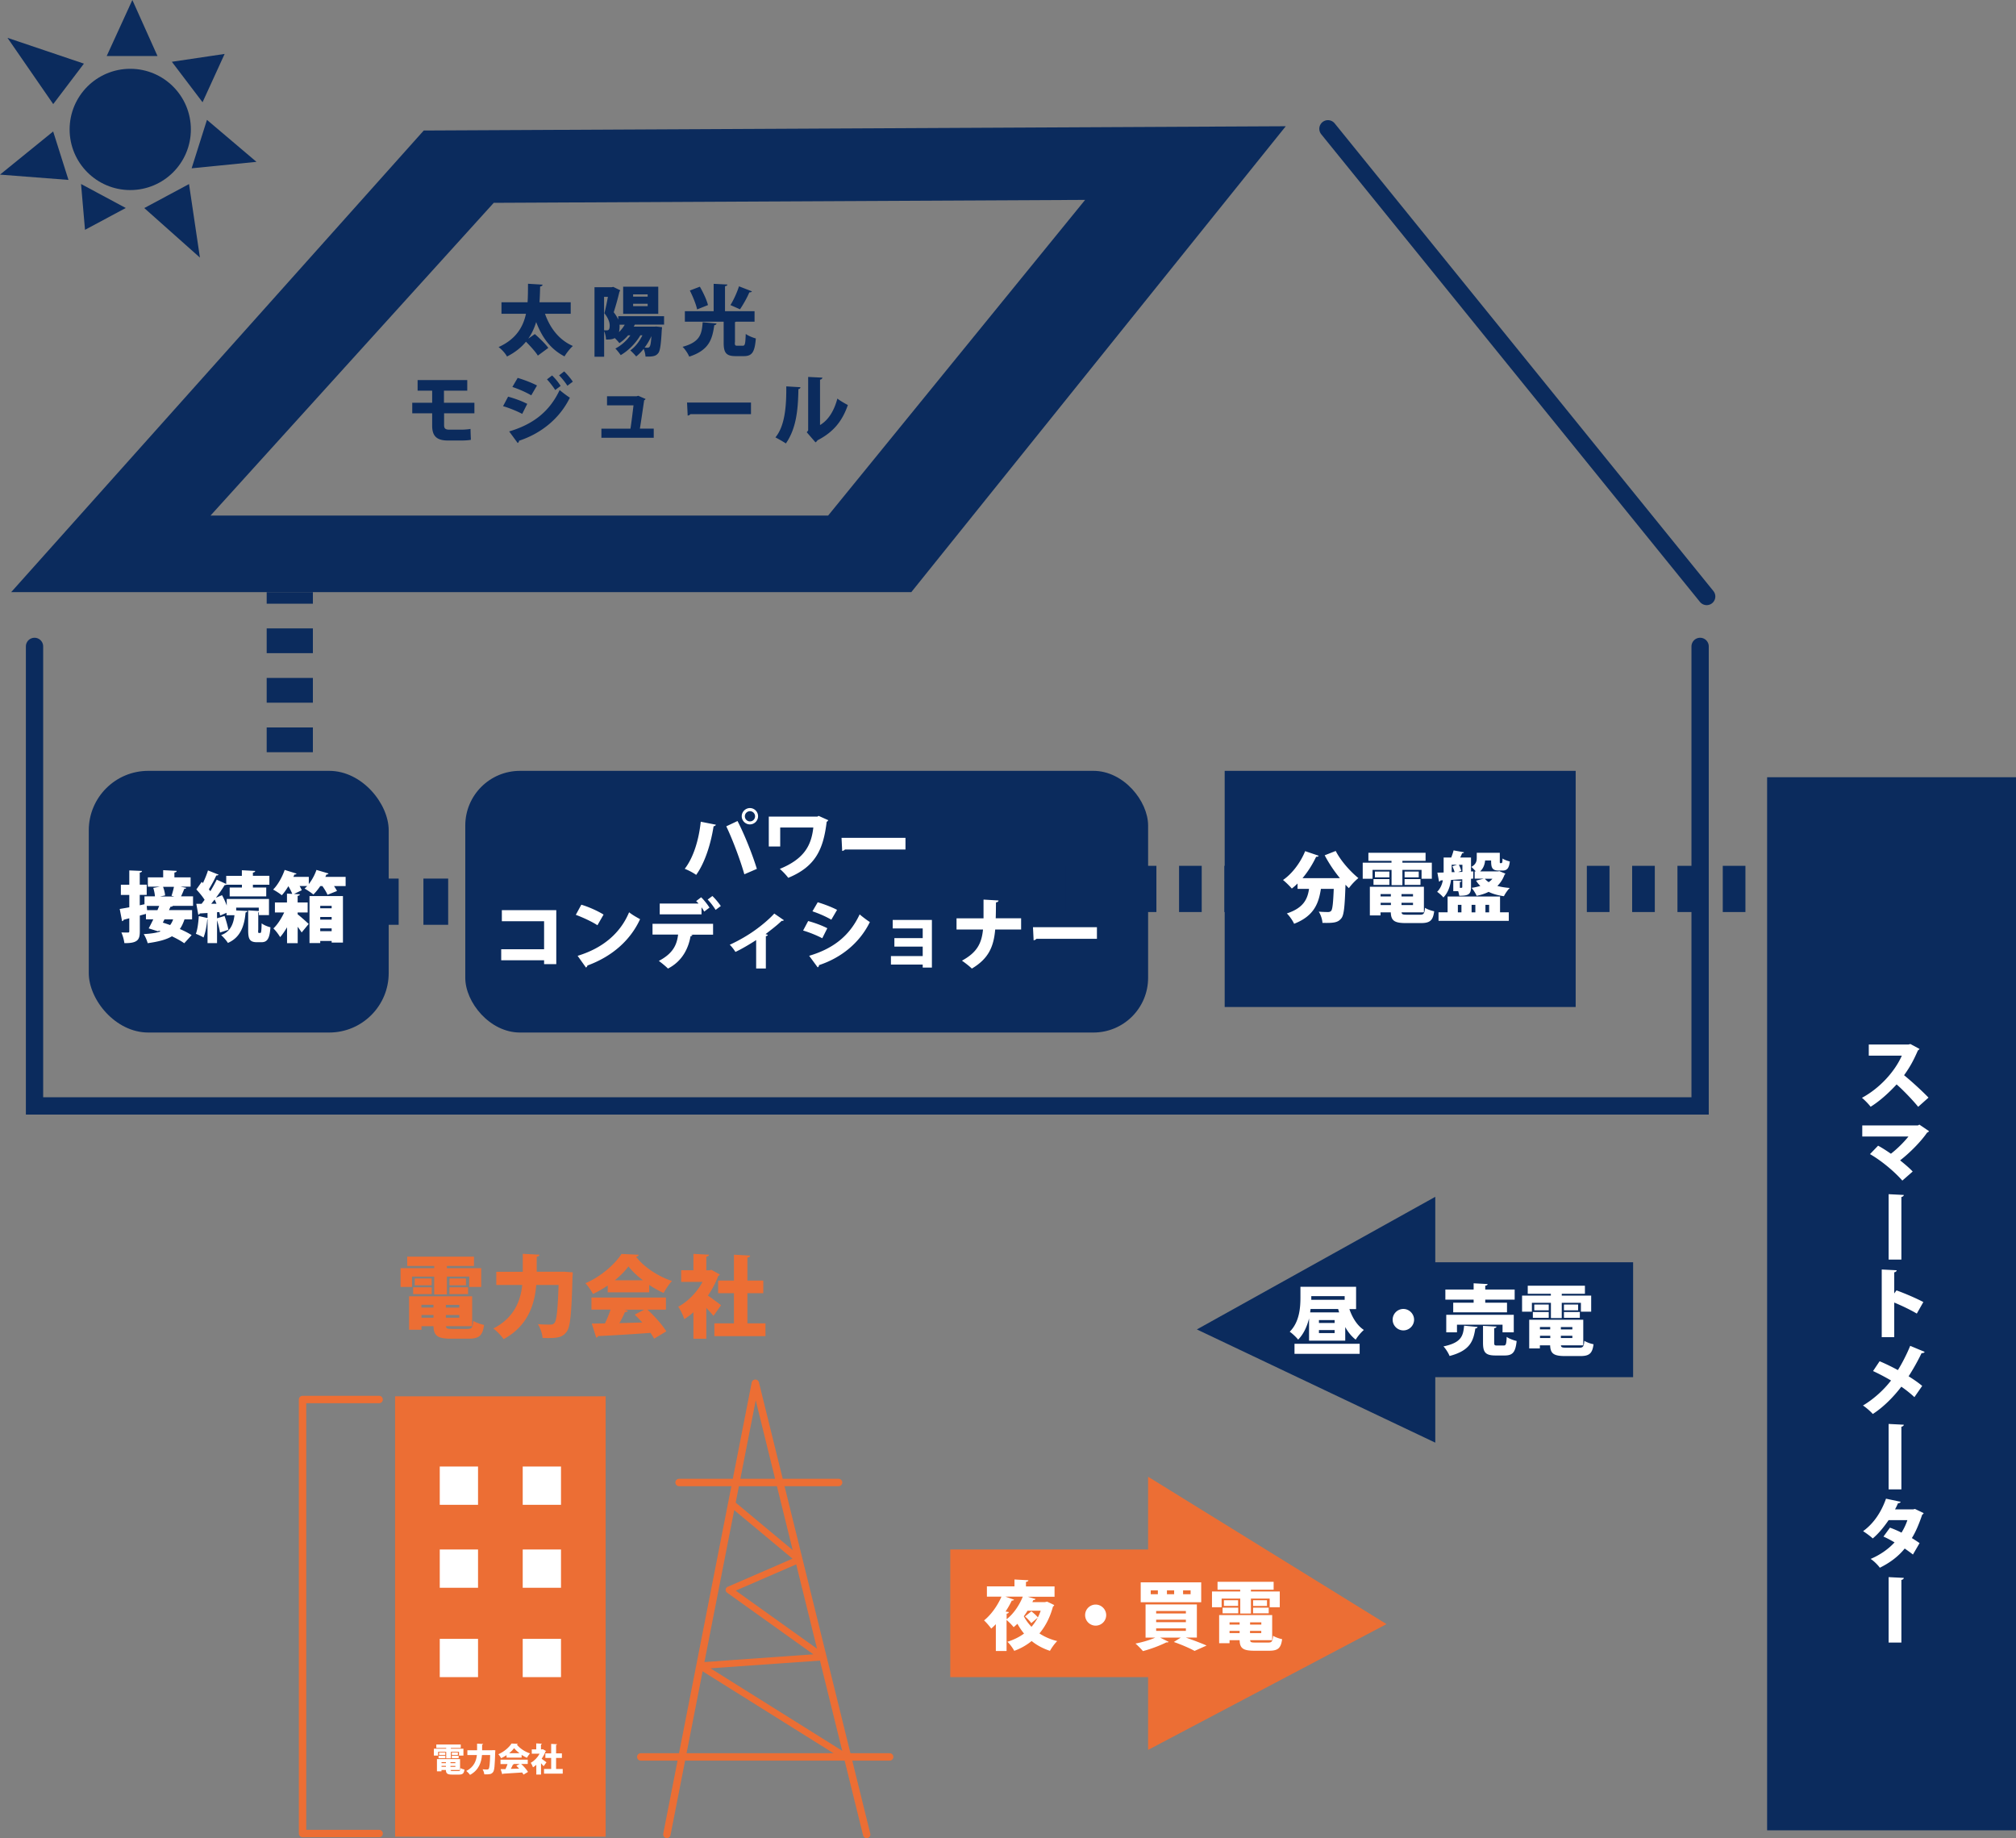 <svg data-name="レイヤー 2" xmlns="http://www.w3.org/2000/svg" viewBox="0 0 315.91 288"><rect x="0" y="0" width="315.91" height="288" fill="#808080" stroke="none"/><g data-name="部品"><path fill="#ec6e34" d="M179.91 274.18v-11.4h-31v-20h31v-11.4l37.36 23.09-37.36 19.71z"/><path fill="#0b2b5d" d="M224.91 226.04v-10.26h31v-18h-31v-10.26l-37.36 20.78 37.36 17.74z"/><path fill="#ec6e34" d="M61.91 218.78h33v69h-33zm2.65-18.76v1.62h-1.79v-2.94h5.27v-.34h-4.23v-1.47h10.46v1.47h-4.24v.34h5.38v2.94h-1.88v-1.62h-3.5v2.79h-1.99v-2.79h-3.47Zm5.32 7.77c.03.38.24.43.97.43h2.41c.67 0 .81-.2.91-1.26.41.27 1.16.53 1.68.63-.22 1.69-.77 2.16-2.42 2.16h-2.77c-2.07 0-2.69-.45-2.73-1.96h-1.88v.56H64.1v-5.24h9.89v4.68h-4.1Zm-5.14-5.03v-1.06h2.91v1.06h-2.91Zm.25-2.44h2.65v1.06h-2.65v-1.06Zm2.93 4.12h-1.88v.43h1.88v-.43Zm-1.87 1.6v.42h1.88v-.42h-1.88Zm5.92-1.16v-.43h-2.1v.43h2.1Zm-2.1 1.58h2.1v-.42h-2.1v.42Zm.56-6.14h2.59v1.06h-2.59v-1.06Zm0 2.44v-1.06h2.91v1.06h-2.91Zm18.13-3.49 1.19.08c0 .17-.01.48-.04.7-.15 5.73-.34 7.86-.91 8.6-.7.97-1.55 1.04-3.78.99-.04-.62-.34-1.57-.74-2.17.84.07 1.61.07 1.99.07.28 0 .43-.06.6-.24.36-.38.53-2.14.66-5.97h-3.5c-.24 2.93-1.23 6.39-5.11 8.49-.34-.5-1.11-1.3-1.61-1.67 3.33-1.7 4.29-4.46 4.52-6.82h-4.06v-2.06h4.15v-2.82l2.61.14c-.01.15-.14.27-.43.32v2.35h4.48Zm6.67 3.2v-1.05c-.73.49-1.5.94-2.31 1.32-.25-.46-.77-1.27-1.19-1.68 2.41-1.01 4.66-3.01 5.66-4.59l2.69.13c-.04.15-.18.28-.41.31 1.28 1.68 3.54 3.11 5.63 3.8-.5.52-.95 1.26-1.32 1.88-.74-.34-1.51-.77-2.25-1.26v1.16h-6.5Zm9.12 2.73h-2.9c1.16 1.05 2.34 2.4 2.96 3.4l-1.91 1.15c-.14-.27-.34-.57-.56-.91-3.04.22-6.13.41-8.22.5-.04.14-.17.22-.29.24l-.7-2.2c.59 0 1.3-.01 2.07-.03.32-.67.64-1.44.88-2.16h-3v-1.89h11.67v1.89Zm-3.6-4.6c-.92-.7-1.72-1.46-2.27-2.18-.52.71-1.26 1.47-2.14 2.18h4.41Zm-2.88 4.6.52.17c-.06.14-.22.2-.46.2-.22.53-.53 1.15-.87 1.74 1.15-.03 2.37-.06 3.59-.1-.39-.43-.8-.85-1.19-1.23l1.48-.77h-3.07Zm14.92-5.52a.47.47 0 0 1-.25.25c-.39 1.06-.95 2.12-1.61 3.07.69.46 1.75 1.26 2.06 1.51l-1.19 1.67c-.28-.36-.7-.81-1.12-1.25v4.83h-2.02v-4.15c-.46.41-.94.77-1.43 1.08-.17-.55-.64-1.55-.95-1.95 1.53-.81 2.93-2.27 3.81-3.89h-3.35v-1.83h1.92v-2.56l2.44.13c-.01.15-.14.25-.42.31v2.13h.49l.31-.07 1.32.73Zm4.32 7.67h2.84v2h-8.01v-2h3.07v-4.73h-2.48v-1.98h2.48v-4.05l2.54.14c-.01.15-.14.25-.43.31v3.6h2.49v1.98h-2.49v4.73Z"/><path fill="none" stroke="#ec6e34" stroke-linecap="round" stroke-linejoin="round" stroke-width="1.16" d="M59.41 219.28h-12v68h12"/><path d="M68.91 229.78h6v6h-6zm13 0h6v6h-6zm-13 13h6v6h-6zm13 0h6v6h-6zm-13 14h6v6h-6zm13 0h6v6h-6zm-13.26 17.7v.59h-.66v-1.08h1.93v-.12h-1.55v-.54h3.83v.54h-1.55v.12h1.97v1.08h-.69v-.59h-1.28v1.02h-.73v-1.02h-1.27Zm1.95 2.85c0 .14.09.16.35.16h.88c.25 0 .3-.07.33-.46.15.1.43.19.62.23-.08.62-.28.79-.89.79h-1.02c-.76 0-.98-.16-1-.72h-.69v.21h-.71v-1.92h3.62v1.71h-1.5Zm-1.88-1.85v-.39h1.07v.39h-1.07Zm.09-.89h.97v.39h-.97v-.39Zm1.07 1.51h-.69v.16h.69v-.16Zm-.69.58v.15h.69v-.15h-.69Zm2.17-.42v-.16h-.77v.16h.77Zm-.77.58h.77v-.15h-.77v.15Zm.21-2.25h.95v.39h-.95v-.39Zm0 .89v-.39h1.07v.39H70.8Zm6.38-1.27.44.03c0 .06 0 .17-.02.26-.06 2.1-.12 2.88-.33 3.15-.26.35-.57.38-1.38.36-.02-.23-.12-.57-.27-.79.31.03.59.03.73.03.1 0 .16-.02.22-.09.13-.14.2-.78.24-2.18h-1.28c-.09 1.07-.45 2.34-1.87 3.11-.12-.18-.41-.48-.59-.61 1.22-.62 1.57-1.63 1.66-2.5h-1.49v-.75h1.52v-1.03l.95.05c0 .06-.05.1-.16.12v.86h1.64Zm2.2 1.17V275c-.27.18-.55.34-.85.48-.09-.17-.28-.47-.44-.62.88-.37 1.71-1.1 2.07-1.68l.98.05c-.02.06-.07.1-.15.11.47.62 1.3 1.14 2.06 1.39-.18.19-.35.46-.48.69-.27-.12-.55-.28-.83-.46v.43h-2.38Zm3.34 1h-1.06c.43.38.86.88 1.08 1.25l-.7.42c-.05-.1-.12-.21-.21-.33-1.11.08-2.25.15-3.01.19-.01.05-.06.08-.11.09l-.26-.81h.76c.12-.25.24-.53.32-.79h-1.1v-.69h4.27v.69Zm-1.32-1.68c-.34-.26-.63-.53-.83-.8-.19.26-.46.54-.78.8h1.62Zm-1.06 1.68.19.06c-.02.05-.08.07-.17.07-.08.2-.19.42-.32.64.42-.01.87-.02 1.31-.04-.14-.16-.29-.31-.44-.45l.54-.28h-1.12Zm5.22-2.02s-.05.07-.09.09c-.14.39-.35.77-.59 1.12.25.17.64.46.75.55l-.44.61c-.1-.13-.26-.3-.41-.46v1.77h-.74v-1.52c-.17.15-.34.28-.52.39-.06-.2-.24-.57-.35-.71.56-.3 1.07-.83 1.39-1.43h-1.23v-.67h.7v-.94l.89.05c0 .06-.05.09-.15.11v.78h.18l.11-.03.48.27Zm1.58 2.81h1.04v.73h-2.93v-.73h1.12v-1.73h-.91v-.72h.91v-1.48l.93.05c0 .06-.05.09-.16.11v1.32h.91v.72h-.91v1.73Z" fill="#fff"/><path fill="none" stroke="#ec6e34" stroke-linecap="round" stroke-linejoin="round" stroke-width="1.16" d="m104.5 287.42 13.86-70.69 17.45 70.7m-29.4-55.15h25m-31 43h39"/><path d="M114.66 235.6c3.51 2.92 7.01 5.84 10.52 8.76-3.65 1.58-7.3 3.16-10.95 4.75l14.72 10.52c-6.42.45-12.84.91-19.26 1.36 7.73 4.84 15.45 9.67 23.18 14.51" fill="none" stroke="#ec6e34" stroke-linecap="round" stroke-linejoin="round" stroke-width="1.05"/><path d="M212.48 205.11h-1.03c.47 1.36 1.22 2.58 2.27 3.27-.42.35-1 1.04-1.28 1.52-.67-.52-1.2-1.19-1.64-1.97v2.13h-5.67v-3.49c-.3 1.22-.83 2.43-1.71 3.33-.25-.34-.97-1.02-1.32-1.24 1.55-1.55 1.68-3.83 1.68-5.4v-1.64h8.72v3.47Zm-9.63 7.01v-1.57h10.21v1.57h-10.21Zm2.46-6.49h4.54c-.06-.17-.11-.35-.16-.53h-4.32l-.07.53Zm5.4-2.55h-5.23v.58h5.23v-.58Zm-1.57 4.21v-.46h-2.46v.46h2.46Zm0 1.58v-.47h-2.46v.47h2.46Zm12.45-2.1c0 .92-.76 1.68-1.68 1.68s-1.68-.75-1.68-1.68.76-1.68 1.68-1.68 1.68.78 1.68 1.68Zm9.95 1.14c-.02.12-.14.22-.35.24-.32 1.9-.74 3.44-4.04 4.31-.17-.44-.6-1.14-.96-1.5 2.85-.6 3.08-1.66 3.24-3.25l2.11.2Zm-.62-3.8v-.48h-4.43v-1.58h4.43v-.98l2.19.12c-.01.13-.12.22-.37.26v.6h4.61v1.58h-4.61v.48h3.41v1.51h-8.43v-1.51h3.2Zm6.29 4.64h-1.76v-1.19h-7.14v1.19h-1.68v-2.74h10.58v2.74Zm-3.07 1.61c0 .41.07.46.47.46h1c.37 0 .44-.19.49-1.36.35.28 1.09.54 1.56.65-.18 1.79-.64 2.27-1.88 2.27h-1.43c-1.58 0-1.96-.5-1.96-1.99v-2.65l2.11.11c-.01.13-.11.22-.36.26v2.25Zm5.91-6.23v1.39h-1.54V203h4.51v-.29h-3.62v-1.26h8.96v1.26h-3.63v.29h4.61v2.52h-1.61v-1.39h-3v2.39h-1.7v-2.39h-2.97Zm4.55 6.66c.02.32.2.37.83.37h2.06c.58 0 .7-.17.78-1.08.35.23 1 .46 1.44.54-.19 1.45-.66 1.85-2.08 1.85h-2.38c-1.77 0-2.3-.38-2.34-1.68h-1.61v.48h-1.67v-4.49h8.47v4.01h-3.51Zm-4.4-4.31v-.91h2.49v.91h-2.49Zm.22-2.08h2.27v.91h-2.27v-.91Zm2.5 3.52h-1.61v.37h1.61v-.37Zm-1.6 1.37v.36h1.61v-.36h-1.61Zm5.07-.99v-.37h-1.8v.37h1.8Zm-1.8 1.35h1.8v-.36h-1.8v.36Zm.48-5.25h2.22v.91h-2.22v-.91Zm0 2.08v-.91h2.49v.91h-2.49Zm-81.27 44.53.28-.06c.38.18.75.35 1.12.54a.52.52 0 0 1-.2.24c-.45 1.67-1.17 3.07-2.12 4.2.8.53 1.73.94 2.79 1.2-.38.35-.89 1.07-1.14 1.53-1.11-.37-2.06-.88-2.87-1.54a9.3 9.3 0 0 1-2.73 1.54c-.2-.41-.73-1.13-1.07-1.42.98-.31 1.85-.73 2.61-1.29-.39-.46-.73-.98-1.04-1.53-.19.19-.39.36-.59.53-.26-.33-.76-.84-1.11-1.13v4.86h-1.68v-4.2c-.24.25-.47.48-.72.69-.25-.34-.79-.99-1.13-1.28 1.05-.82 2.11-2.28 2.73-3.72h-2.28v-1.61h4.32v-1.08l2.18.12c-.01.13-.12.21-.38.26v.71h4.48v1.61h-4.2l1.22.36c-.05.11-.18.18-.35.17-.05.11-.09.21-.15.32h2.02Zm-5.71 1.57c-.02.13-.13.22-.35.26v.86c1.12-.85 2.05-2.31 2.53-3.53h-2.71l1.34.47c-.06.11-.18.16-.35.14-.28.58-.61 1.17-.98 1.72l.52.08Zm3.51 1.74c-.19-.29-.62-.74-.98-1.05.34-.27.67-.54 1-.8.35.27.8.66 1.01.95.18-.33.32-.68.45-1.05h-2.06c-.18.29-.38.59-.59.87.32.6.72 1.15 1.2 1.65.38-.42.71-.91.98-1.43l-1.01.86Zm11.74-1.26c0 .91-.74 1.65-1.65 1.65s-1.65-.74-1.65-1.65.74-1.65 1.65-1.65 1.65.76 1.65 1.65Zm14.22 3.52h-1.74c1.18.41 2.46.89 3.25 1.25l-1.88.84c-.69-.39-1.99-.96-3.25-1.4l1.08-.68h-3.22l1.33.66c-.05.06-.13.09-.24.09-.04 0-.08 0-.12-.01-.96.49-2.42 1.04-3.67 1.37-.28-.33-.82-.89-1.17-1.18 1.08-.21 2.28-.56 3.09-.93h-1.51v-5.2h8.04v5.2Zm.67-8.65v3.11h-9.48v-3.11h9.48Zm-6.79 1.86v-.61h-1.12v.61h1.12Zm-.27 2.63v.38h4.66v-.38h-4.66Zm0 1.36v.39h4.66v-.39h-4.66Zm0 1.36v.39h4.66v-.39h-4.66Zm2.82-5.35v-.61h-1.13v.61h1.13Zm2.58 0v-.61h-1.18v.61h1.18Zm4.86.68v1.36h-1.51v-2.47h4.42v-.28h-3.55v-1.24h8.79v1.24h-3.56v.28h4.52v2.47h-1.58v-1.36h-2.94v2.34h-1.67v-2.34h-2.92Zm4.47 6.53c.02.32.2.36.81.36h2.02c.57 0 .68-.16.77-1.06.34.22.98.45 1.41.53-.19 1.42-.65 1.81-2.04 1.81h-2.33c-1.74 0-2.26-.38-2.29-1.65h-1.58v.47h-1.63v-4.4h8.31v3.93h-3.45Zm-4.32-4.22v-.89h2.45v.89h-2.45Zm.21-2.05h2.22v.89h-2.22v-.89Zm2.46 3.46h-1.58v.36h1.58v-.36Zm-1.58 1.34v.35h1.58v-.35h-1.58Zm4.98-.98v-.36h-1.76v.36h1.76Zm-1.77 1.33h1.76v-.35h-1.76v.35Zm.48-5.15h2.18v.89h-2.18v-.89Zm0 2.05v-.89h2.45v.89h-2.45Z" fill="#fff"/><path d="M66.41 20.44 1.75 92.78H142.8l58.68-73-135.07.67Zm63.36 60.34H32.99l44.38-49 92.67-.46-40.27 49.46Z" fill="#0b2b5d"/><path fill="none" stroke="#0b2b5d" stroke-linecap="round" stroke-miterlimit="10" stroke-width="2.71" d="M266.41 101.28v72h-261v-72m202.68-81.1 59.35 73.28"/><path fill="#0b2b5d" d="M191.91 120.78h55v37h-55z"/><rect x="72.91" y="120.78" width="107" height="41" rx="8.57" ry="8.57" fill="#0b2b5d"/><g fill="none" stroke="#0b2b5d" stroke-miterlimit="10" stroke-width="7.24"><path d="M45.41 92.78v1.81"/><path stroke-dasharray="0 0 3.88 3.88" d="M45.41 98.46v44.57"/><path d="M45.41 144.97v1.81"/></g><path fill="#0b2b5d" d="M276.91 121.78h39v165h-39z"/><rect x="13.91" y="120.78" width="47" height="41" rx="9.32" ry="9.32" fill="#0b2b5d"/><g fill="#0b2b5d"><path d="M0 27.36c3.58.28 7.15.55 10.73.83l-2.4-7.59C5.55 22.85 2.78 25.11 0 27.36ZM1.18 5.93c3.99 1.35 7.98 2.69 11.97 4.04l-4.81 6.34C5.95 12.85 3.57 9.39 1.18 5.94Z"/><circle cx="20.41" cy="20.28" r="9.5"/><path d="M20.74 0c-1.34 2.93-2.68 5.85-4.02 8.78h7.96C23.37 5.85 22.06 2.93 20.74 0Zm10.6 40.37-8.73-7.77c2.34-1.25 4.68-2.51 7.01-3.76l1.71 11.53Zm3.87-31.92-8.28 1.23 4.81 6.34c1.15-2.52 2.31-5.05 3.46-7.57Zm4.98 16.91c-3.39.34-6.77.67-10.16 1.01l2.4-7.59c2.59 2.19 5.17 4.39 7.76 6.58ZM13.32 36.01l6.39-3.42c-2.34-1.25-4.68-2.51-7.01-3.76.21 2.39.41 4.78.62 7.17Z"/></g><g fill="none" stroke="#0b2b5d" stroke-miterlimit="10" stroke-width="7.24"><path d="M143.91 139.28h1.81"/><path stroke-dasharray="0 0 3.55 3.55" d="M149.26 139.28h133.06"/><path d="M284.1 139.28h1.81"/></g><g fill="none" stroke="#0b2b5d" stroke-miterlimit="10" stroke-width="7.24"><path d="M145.91 141.28h1.81"/><path stroke-dasharray="0 0 3.88 3.88" d="M151.59 141.28h13.57"/><path d="M167.1 141.28h1.81"/></g><g fill="none" stroke="#0b2b5d" stroke-miterlimit="10" stroke-width="7.24"><path d="M103.91 141.28h1.81"/><path stroke-dasharray="0 0 3.49 3.49" d="M109.2 141.28h33.15"/><path d="M144.1 141.28h1.81"/></g><path d="M112.18 129.22c-.04.12-.16.22-.36.24-.43 2.79-1.38 5.76-2.73 7.62-.5-.36-1.2-.72-1.79-.95 1.33-1.73 2.19-4.39 2.51-7.38l2.38.47Zm4.46 7.77c-.52-1.86-1.68-5.1-2.83-7.52l1.76-.83c1.16 2.24 2.41 5.45 3.03 7.5l-1.97.85Zm.87-10.38c.71 0 1.28.58 1.28 1.28s-.58 1.28-1.28 1.28-1.28-.58-1.28-1.28.6-1.28 1.28-1.28Zm.81 1.29c0-.44-.36-.8-.8-.8s-.8.36-.8.8.36.8.8.8c.47 0 .8-.38.8-.8Zm11.47.62a.53.53 0 0 1-.25.24c-.52 4.39-1.8 7.04-6.02 8.78-.34-.46-.88-1.02-1.32-1.4 3.81-1.56 4.93-3.65 5.25-6.48h-5.19v2.97h-1.79v-4.68h7.62l.18-.12 1.52.68Zm2.09 2.76h10.01v1.82h-9.49c-.08.12-.25.2-.43.23l-.1-2.05Zm-44.71 11.34v8.44h-1.91v-.6h-6.72v-1.73h6.72v-4.39h-6.62v-1.73h8.53Zm3.92-.87c1.19.35 2.61 1 3.49 1.55l-.96 1.67c-.85-.56-2.28-1.22-3.39-1.63l.86-1.58Zm-.57 8.01c3.95-1.2 6.69-3.54 8.06-6.82.54.43 1.18.78 1.72 1.08-1.49 3.26-4.33 5.83-8.25 7.26-.02.13-.11.26-.23.32l-1.3-1.83Zm11.73-3.32v-1.69h9.49v1.7h-3.49l.26.07c-.04.08-.13.17-.3.17-.31 1.76-1.2 3.87-3.54 5.07-.28-.3-1.04-.92-1.43-1.2 2.25-1.18 2.83-2.55 3.02-4.13h-4.02Zm8.1-3.61c-.1-.2-.25-.43-.42-.67v1.1h-6.55v-1.69h6.08c-.13-.16-.26-.29-.38-.38l.79-.6c.46.43 1.02 1.16 1.31 1.62l-.83.62Zm1.79-.26c-.25-.42-.82-1.2-1.25-1.62l.74-.56c.46.43 1.03 1.13 1.32 1.57l-.82.61Zm10.7 1.61c-.07.08-.18.12-.35.1-.74.72-1.7 1.44-2.52 2.08.12.04.24.07.35.12-.04.1-.13.18-.31.2v5.07h-1.52v-4.46c-.78.52-2.35 1.46-3.25 1.86-.19-.32-.59-.85-.89-1.12 1.52-.7 2.87-1.5 3.97-2.29.96-.68 2.21-1.71 3.01-2.6l1.51 1.04Zm3.8.13c1.07.29 2.22.72 3 1.13l-.79 1.57c-.77-.41-1.97-.91-3-1.21l.79-1.49Zm.15 5.45c3.57-1.06 6.26-2.95 7.92-6.49.36.32 1.21.96 1.6 1.2-1.64 3.36-4.63 5.66-7.98 6.75.02.12-.04.26-.2.35l-1.33-1.81Zm1.35-8.39c1.07.32 2.2.76 3.03 1.19l-.9 1.54c-.85-.49-1.91-.96-2.96-1.31l.83-1.42Zm17.89 2.77v7.46h-1.44v-.47h-4.98v-1.33h4.98v-1.48h-4.44v-1.33h4.44v-1.52h-4.7v-1.33h6.14Zm14 1.5h-4.08c-.24 2.69-1.03 4.56-3.66 6.12-.37-.37-1.08-.91-1.55-1.24 2.35-1.28 3.08-2.69 3.3-4.88h-4.15v-1.75h4.23v-2.94l2.35.14c-.02.17-.13.26-.4.3-.01.9-.01 1.73-.04 2.49h3.98v1.75Zm1.85-.36h10.01v1.82h-9.49c-.08.12-.25.2-.43.23l-.1-2.05Zm48.06-7.72a21.46 21.46 0 0 1-2.36-3.55l1.73-.68c.74 1.48 2.23 3.18 3.55 4.25a8.92 8.92 0 0 0-1.49 1.58c-.18-.17-.35-.35-.53-.54-.11 3.39-.24 4.76-.64 5.25-.53.68-1.16.77-2.97.73-.02-.52-.26-1.27-.58-1.76.6.05 1.16.06 1.46.06.2 0 .34-.04.48-.18.22-.24.32-1.24.41-3.45h-2.01c-.34 2.12-.96 4.21-4.2 5.47-.22-.49-.72-1.22-1.14-1.62 2.63-.86 3.25-2.27 3.48-3.85h-1.8v-.84c-.29.29-.59.55-.9.79-.31-.37-.97-1.02-1.38-1.34 1.42-.96 2.76-2.75 3.47-4.52l2.12.72c-.06.12-.2.18-.4.16a15.7 15.7 0 0 1-2.13 3.35h5.83Zm5.14-1.26v1.39h-1.54v-2.52h4.51v-.29h-3.62v-1.26h8.96v1.26h-3.63v.29h4.61v2.52h-1.61v-1.39h-3v2.39h-1.7v-2.39h-2.97Zm4.55 6.65c.02.32.2.37.83.37h2.06c.58 0 .7-.17.78-1.08.35.23 1 .46 1.44.54-.19 1.45-.66 1.85-2.08 1.85h-2.38c-1.77 0-2.3-.38-2.34-1.68h-1.61v.48h-1.67v-4.49h8.47v4.01h-3.51Zm-4.4-4.3v-.91h2.49v.91h-2.49Zm.22-2.09h2.27v.91h-2.27v-.91Zm2.5 3.53h-1.61v.37h1.61v-.37Zm-1.6 1.36v.36h1.61v-.36h-1.61Zm5.07-.99v-.37h-1.8v.37h1.8Zm-1.8 1.35h1.8v-.36h-1.8v.36Zm.48-5.25h2.22v.91h-2.22v-.91Zm0 2.09v-.91h2.49v.91h-2.49Zm9.06-.88-1.78.1c-.14.98-.47 2.01-1.2 2.75-.19-.25-.71-.72-.98-.88.52-.53.77-1.16.9-1.81l-.37.02c-.02.11-.13.17-.23.18l-.26-1.4.98-.02v-2.35h1.19c.14-.36.29-.79.37-1.12l1.64.3c-.04.1-.13.14-.31.16-.07.2-.18.43-.29.66h1.69v2.18h.36l-.02 1.13-.34.02V139c0 1.14-.42 1.35-1.85 1.35-.02-.22-.08-.47-.16-.72h-.77v-1.68l1.29.08c-.01.1-.08.16-.26.18v.9c.35 0 .38 0 .38-.14v-1.2Zm5.9 2.7v2.47h1.37v1.34h-11.01v-1.34h1.42v-2.47h8.23Zm-7.58-4.98v1.16h.46c-.08-.29-.22-.65-.35-.92l.72-.24h-.83Zm.97 6.28v1.18h.56v-1.18h-.56Zm.71-5.17v-1.1h-.55c.16.31.31.7.38.95l-.5.18.67-.02Zm5.83-.09.9.37a.38.38 0 0 1-.13.18c-.26.71-.64 1.28-1.12 1.75.56.16 1.22.26 1.94.32-.32.31-.73.9-.91 1.29-.94-.13-1.73-.35-2.4-.68-.56.28-1.19.48-1.88.62-.14-.35-.54-.98-.78-1.25.49-.07.94-.17 1.36-.3a4.2 4.2 0 0 1-.67-.83l1.21-.31h-1.43v-1.14h.18c-.23-.26-.53-.56-.7-.7.77-.43.85-.94.85-1.43v-.78h3.61v1.32c0 .28.01.3.11.3.28 0 .3 0 .32-.73.24.19.79.38 1.14.47-.12 1.1-.46 1.42-1.15 1.42h-.58c-1.07 0-1.2-.48-1.2-1.58h-.94c-.06.6-.25 1.22-.78 1.71h2.79l.24-.04Zm-3.8 5.26h-.59v1.18h.59v-1.18Zm1.49-4.08c.17.19.36.37.6.53.22-.16.41-.32.58-.53h-1.18Zm.67 4.08h-.58v1.18h.58v-1.18Zm67.44 22.57c-.05.11-.14.19-.25.24-.68 1.56-1.22 2.57-2.17 3.89 1.12.91 2.78 2.42 3.83 3.51l-1.62 1.44c-.86-1.07-2.48-2.74-3.38-3.51-1.16 1.26-2.6 2.59-4.07 3.5-.3-.4-.95-1.07-1.36-1.4 2.82-1.52 5.17-4.15 6.25-6.61h-5.18v-1.74h6.22l.3-.08 1.43.77Zm1.48 12.89c-.05.11-.14.18-.29.23-.95 1.39-2.7 3.17-4.23 4.35.6.48 1.49 1.22 1.97 1.75l-1.62 1.42c-1.37-1.55-3.38-3.18-5.07-4.15l1.27-1.32c.66.35 1.38.83 2.01 1.26 1.08-.83 2.13-1.92 2.75-2.7h-7.24v-1.73h8.71l.24-.13 1.51 1.02Zm-6.33 9.88 2.39.12c-.01.14-.12.26-.38.32v9.81h-2v-10.25Zm4.43 18.71c-.9-.54-2.41-1.27-3.54-1.73v5.42h-1.96v-10.6l2.34.12c-.01.14-.12.28-.38.32v3.31l.35-.48c1.28.46 3.06 1.22 4.21 1.83l-1.02 1.8Zm-5.82 7.47c.9.38 1.89.86 2.85 1.38.56-.88 1.37-2.41 1.93-3.8l2.27.95c-.06.13-.24.2-.49.2-.54 1.13-1.34 2.57-2.03 3.62.56.35 1.44.92 2.13 1.51l-1.22 1.76c-.52-.49-1.26-1.1-2.05-1.64-1.2 1.58-2.78 3.19-4.47 4.28-.31-.37-1.08-1.04-1.54-1.33 1.63-.97 3.24-2.41 4.4-3.92-.94-.55-1.91-1.06-2.82-1.48l1.03-1.54Zm1.39 9.82 2.39.12c-.01.14-.12.26-.38.32v9.81h-2v-10.25Zm5.5 13.97c-.04.1-.12.19-.23.25-.46 1.36-1.03 2.75-1.62 3.66.38.23.91.58 1.21.79l-1.04 1.79c-.31-.25-.9-.67-1.29-.94-1.03 1.28-2.36 2.25-3.9 3.01-.28-.41-.97-1.1-1.44-1.38 1.42-.6 2.72-1.48 3.75-2.59-.53-.32-1.18-.67-1.74-.91l1.02-1.4c.55.2 1.22.48 1.81.78.38-.62.7-1.28.92-1.96h-2.94c-.76 1.12-1.64 2.17-2.49 2.87-.35-.34-1.07-.86-1.51-1.14 1.74-1.26 2.88-3.09 3.59-5.09l2.3.49c-.05.13-.19.22-.42.22-.11.28-.3.66-.47.97h2.83l.3-.07 1.36.65Zm-5.5 10.03 2.39.12c-.01.14-.12.26-.38.32v9.81h-2v-10.25Z" fill="#fff"/><path d="M89.44 49.16H85.4c.79 2.23 2.19 4.1 4.37 5.05-.43.37-1.02 1.13-1.31 1.63-2.18-1.12-3.53-2.97-4.44-5.38-.28.9-.66 1.79-1.24 2.6l1.03-.72c.7.62 1.67 1.54 2.11 2.17l-1.64 1.21c-.36-.61-1.19-1.5-1.86-2.18-.72.88-1.69 1.67-2.97 2.32-.26-.48-.8-1.09-1.32-1.48 2.76-1.25 3.85-3.17 4.29-5.22h-3.84v-1.8h4.09c.07-1 .06-1.98.07-2.9l2.28.14c-.02.16-.14.25-.38.29-.02.77-.04 1.61-.1 2.47h4.89v1.8Zm14.61 1.7h-4.57l-.17.32h3.2l.35-.02.88.1c0 .13-.02.3-.04.43-.12 2.3-.26 3.29-.56 3.65-.34.43-.76.56-1.99.53-.02-.37-.13-.84-.29-1.21-.36.46-.75.86-1.17 1.19-.2-.25-.65-.72-.92-.95.76-.53 1.43-1.4 1.9-2.37h-.32c-.72 1.24-1.86 2.4-3.08 3.11-.18-.26-.59-.79-.84-1.03.89-.46 1.75-1.21 2.35-2.07h-.35c-.41.48-.88.9-1.37 1.22-.17-.22-.47-.55-.73-.79-.36.2-.73.23-1.37.23 0-.38-.13-.95-.29-1.32v4.01h-1.51V45h2.69l.25-.05 1.08.53c-.01.08-.06.17-.11.22a42.7 42.7 0 0 1-.9 3.23c.34.42.56.8.71 1.15v-.54h7.18v1.36Zm-9.39-4.34v5.23c.14.01.29.01.4.01.31 0 .48-.11.48-.77 0-.49-.23-1.16-.83-1.91.19-.71.4-1.74.55-2.57h-.6Zm2.42 4.34c.01.1.01.2.01.3 0 .35-.04.64-.1.88.35-.34.66-.74.91-1.17h-.83Zm6.07-5.94v4.25h-5.5v-4.25h5.5Zm-1.66 1.56v-.36h-2.28v.36h2.28Zm0 1.49v-.37h-2.28v.37h2.28Zm.59 4.68c-.29.64-.65 1.26-1.07 1.81.19.02.35.02.46.02.46 0 .5-.48.61-1.83Zm10.2-1.95c-.02.13-.13.22-.35.25-.31 2.06-.7 3.89-3.93 4.93-.18-.47-.66-1.18-1.04-1.54 2.82-.76 3.01-2.08 3.15-3.85l2.17.2Zm2.87 2.95c0 .46.05.52.4.52h.84c.35 0 .41-.25.47-1.85.36.29 1.13.59 1.58.71-.17 2.17-.6 2.77-1.89 2.77h-1.27c-1.51 0-1.88-.54-1.88-2.13V50.4h-6.08v-1.64h4.51v-4.29l2.15.11c-.01.14-.12.23-.37.26v3.92h4.63v1.64h-2.87s-.12.05-.2.06v3.2Zm-5.48-8.73c.52.9 1.08 2.08 1.27 2.88l-1.7.68c-.16-.78-.66-2.01-1.14-2.96l1.57-.6Zm4.79 2.88c.49-.78 1.04-1.98 1.34-2.94l2.03.79c-.06.11-.2.16-.41.16-.35.85-.98 1.94-1.46 2.65l-1.5-.66ZM69.59 64.76v1.85c0 .46.14.71.8.71h1.96c.4 0 1.1-.05 1.38-.12.01.48.04 1.33.06 1.71-.31.07-.96.11-1.42.11h-2.2c-1.88 0-2.45-.84-2.45-2.34v-1.92H64.6v-1.65h3.12v-1.9h-2.28v-1.66h7.78v1.66h-3.65v1.9h4.77v1.65h-4.77Zm10.03-2.61c1.07.29 2.22.72 3 1.13l-.79 1.57c-.77-.41-1.97-.91-3-1.21l.79-1.49Zm.16 5.45c3.57-1.06 6.26-2.95 7.92-6.49.36.32 1.21.96 1.6 1.2-1.64 3.36-4.63 5.66-7.98 6.75.02.12-.04.26-.2.35l-1.33-1.81Zm1.34-8.39c1.07.32 2.2.76 3.03 1.19l-.9 1.54c-.85-.49-1.91-.96-2.96-1.31l.83-1.42Zm5.39-.38c.47.43 1.04 1.14 1.34 1.64l-.85.64c-.25-.43-.91-1.28-1.29-1.67l.8-.61Zm1.89-.64c.47.44 1.06 1.15 1.36 1.61l-.85.64c-.28-.46-.9-1.24-1.3-1.63l.79-.61Zm14.04 8.98v1.42h-8.2v-1.42h4.55c.17-1.04.36-2.65.48-3.66h-4.15v-1.42h4.63l.26-.08 1.15.5c-.04.1-.12.17-.22.2-.16 1.09-.49 3.36-.67 4.45h2.17Zm5.23-4.1h10.01v1.82h-9.49c-.08.12-.25.2-.43.23l-.1-2.05Zm17.76-2.39c-.01.14-.12.26-.32.29-.05 3.54-.41 6.25-1.96 8.51-.42-.28-1.13-.68-1.64-.95 1.51-1.82 1.73-4.99 1.7-7.99l2.22.13Zm3.07 5.92c1.43-.85 2.25-2.41 2.72-4.15.37.31 1.21.79 1.64 1.01-.86 2.49-2.23 4.23-4.76 5.53-.07.13-.2.25-.31.32l-1.37-1.58.22-.29v-8.38l2.23.11c-.02.14-.12.28-.37.32v7.11Z" fill="#0b2b5d"/><g fill="none" stroke="#0b2b5d" stroke-miterlimit="10" stroke-width="7.24"><path d="M52.91 141.28h1.81"/><path stroke-dasharray="0 0 3.88 3.88" d="M58.59 141.28h13.57"/><path d="M74.1 141.28h1.81"/></g><path d="M30.26 141.93h-3.17c-.06.1-.17.14-.37.14l-.24.53h3.62v1.45h-1.19c-.2.59-.43 1.09-.73 1.51.72.31 1.38.65 1.85.96l-1.16 1.27c-.47-.34-1.16-.72-1.93-1.09-.89.53-2.1.84-3.8 1.08-.12-.48-.4-1.09-.62-1.42 1.1-.07 1.98-.19 2.66-.43l-.32-.12-.07.12-1.49-.47c.22-.41.47-.89.72-1.42h-1.15v-.85l-.96.26v2.46c0 1.24-.25 1.9-2.42 1.86a6.26 6.26 0 0 0-.47-1.67c.42.01.88.01 1.04.01.16 0 .2-.05.2-.22v-2.01l-.88.23c-.02.13-.14.2-.25.22l-.37-1.91c.42-.07.94-.16 1.5-.26v-1.94h-1.32v-1.6h1.32v-2.24l1.99.08c-.01.13-.1.23-.35.26v1.89h1.09v1.6H21.9v1.63l.74-.16v-1.24h1.64c-.02-.38-.13-.91-.26-1.32l1.06-.2h-1.91v-1.45h2.4v-1.13l2.12.11c-.01.14-.11.22-.36.26v.76h2.54v1.45h-1.6l.92.19c-.04.1-.14.16-.32.16-.13.36-.32.8-.5 1.17h1.88v1.46Zm-7.21.68h1.62c.1-.23.19-.46.28-.67h-1.96l.06.67Zm3.83-2.26c.14-.42.29-.96.38-1.4h-1.71c.17.44.3.98.32 1.35l-.82.17h2.27l-.44-.12Zm-1.36 4.21c.36.11.74.24 1.14.38.19-.25.35-.54.47-.89h-1.36l-.25.5Zm14.93 1.2c0 .37.01.42.13.42h.2c.14 0 .19-.19.22-1.51.3.26.96.52 1.38.62-.13 1.83-.52 2.34-1.43 2.34h-.66c-1.16 0-1.4-.48-1.4-1.86v-3.13l1.66.1v-.53h-3.54v.44l1.76.08c-.01.12-.11.2-.29.24-.19 2.3-.92 3.97-2.77 4.77-.2-.34-.73-.96-1.06-1.22 1.34-.5 1.92-1.58 2.09-3.12H35.5v-.38l-1.01.44c-.02-.17-.07-.35-.12-.55l-.36.02v.95l1.18-.36c.24.68.49 1.57.6 2.16l-1.32.43c-.07-.53-.26-1.28-.46-1.93v3.59h-1.49v-3.72h-.04c-.08.96-.29 2.11-.59 2.84-.3-.2-.85-.44-1.2-.58.26-.66.4-1.79.46-2.78l1.37.31v-.79l-1.22.07c-.02.12-.13.18-.23.19l-.31-1.7h.83c.16-.2.31-.41.47-.62-.32-.53-.85-1.15-1.29-1.63.29-.4.56-.79.84-1.19l.19.19c.31-.65.61-1.38.79-1.98l1.66.66c-.07.11-.22.14-.36.13-.28.65-.76 1.51-1.16 2.17.08.1.16.2.23.3.38-.62.73-1.26 1-1.81l1.49.67v-1.27h2.45v-.88l2.09.11c-.01.13-.11.22-.36.26v.5h2.58v1.4h-2.58v.44h2.09v1.39h-5.73v-1.39h1.92v-.44h-2.43a.58.58 0 0 1-.28.06c-.36.6-.84 1.29-1.36 1.98l.95-.4c.28.49.54 1.08.74 1.62v-1.03h6.62v2.53h-1.58v-.44l-.1.02v2.77Zm-6.53-4.17c-.1-.23-.19-.44-.29-.65-.18.23-.35.44-.53.66h.82Zm17.55-4.73c-.04.11-.16.17-.32.16-.05.12-.11.25-.17.37h3.18v1.44h-1.82c.19.28.36.55.47.77l-1.49.6c-.14-.36-.47-.9-.8-1.37h-.33c-.34.5-.71.96-1.08 1.33-.34-.29-.97-.71-1.38-.94.13-.12.28-.25.41-.4h-1.19c.14.24.26.47.34.66l-1.22.59.92.05c-.01.13-.11.2-.35.25v1.03h1.57v1.57h-1.57v.28c.55.44 1.48 1.27 1.73 1.52l-1.1 1.33c-.16-.25-.38-.56-.62-.89v2.57h-1.67v-2.49c-.35.59-.72 1.13-1.08 1.54-.24-.41-.7-1.03-1.06-1.36.61-.56 1.25-1.54 1.69-2.5h-1.45v-1.57h1.89v-1.39l.82.05c-.12-.35-.36-.8-.6-1.21-.32.53-.67 1.03-1.03 1.42-.34-.28-.96-.68-1.36-.89.73-.72 1.43-1.97 1.81-3.08l1.86.58c-.05.1-.17.16-.33.14-.05.12-.11.25-.17.37h2.42v1.13c.5-.64.94-1.45 1.2-2.22l1.89.56Zm-2.97 10.9v-7.36h5.24v7.29h-1.77v-.26h-1.79v.33H48.5Zm3.47-5.83h-1.79v.38h1.79v-.38Zm-1.79 2.16h1.79v-.41h-1.79v.41Zm0 1.81h1.79v-.44h-1.79v.44Z" fill="#fff"/></g></svg>
